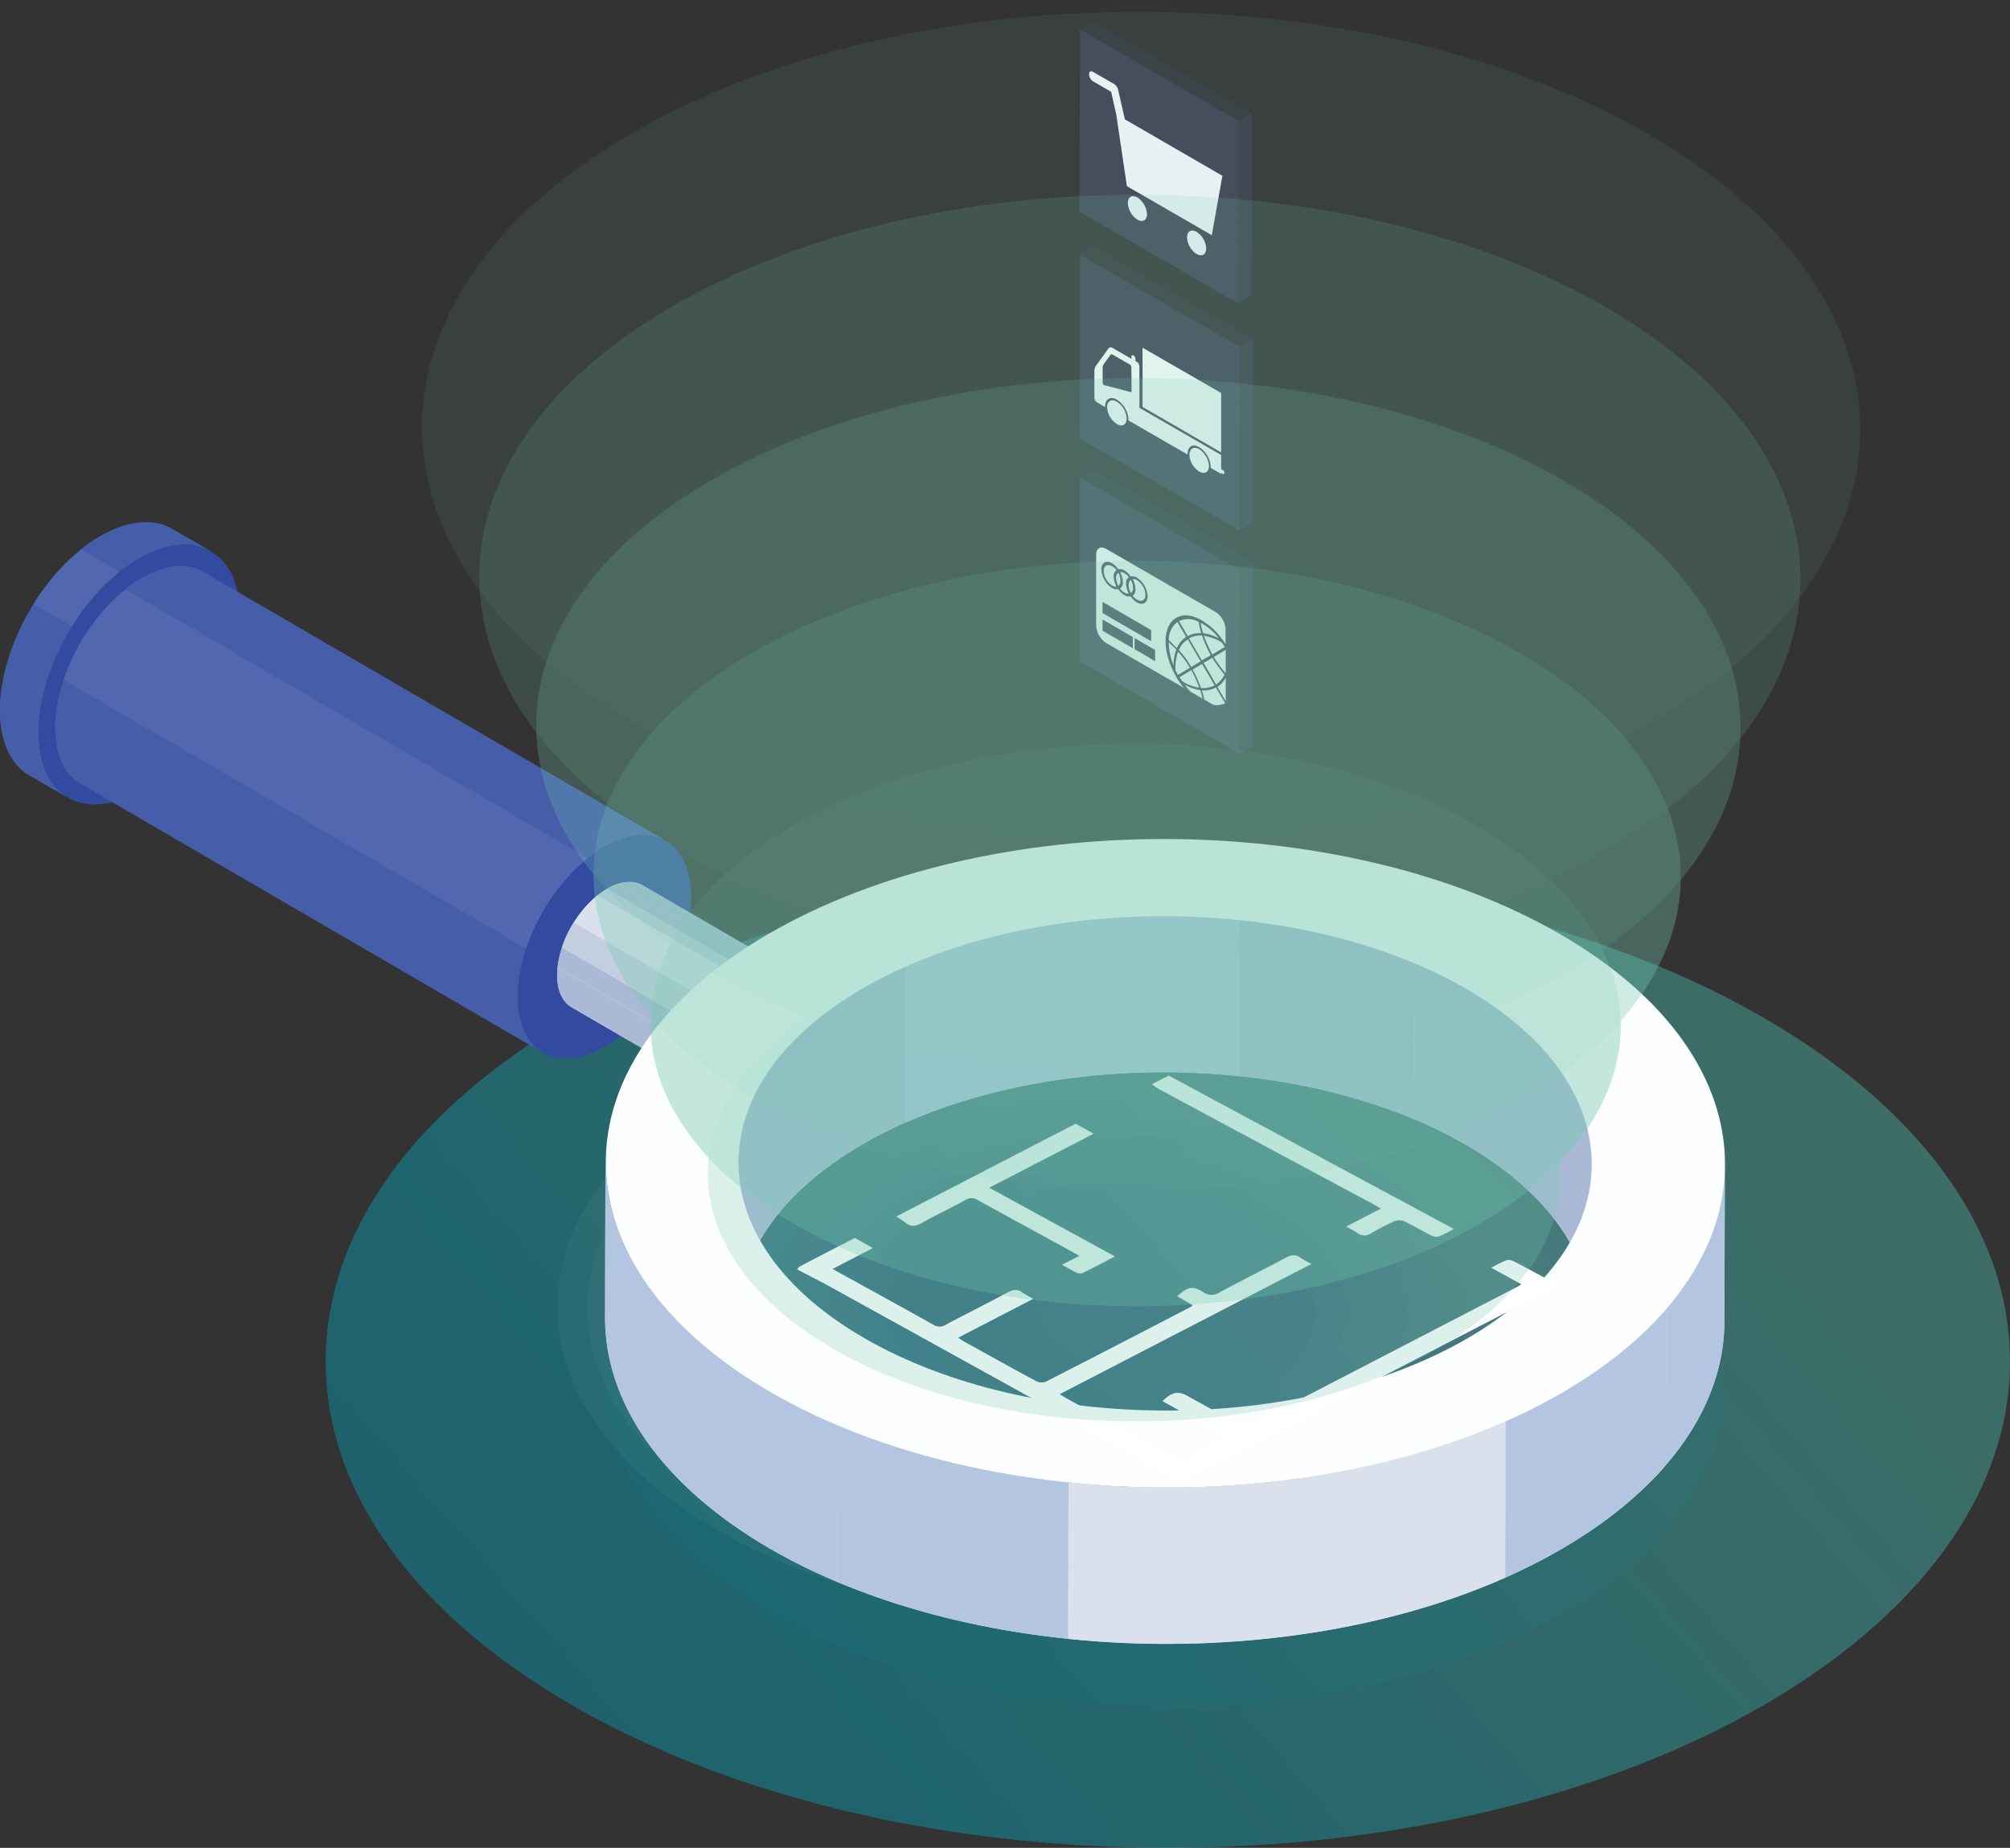 <svg id="Layer_1" data-name="Layer 1" xmlns="http://www.w3.org/2000/svg" xmlns:xlink="http://www.w3.org/1999/xlink" viewBox="0 0 511.58 470.2"><rect x="0" y="0" width="511.58" height="470.2" fill="#333333" stroke="none"/><defs><style>.cls-1{fill:#1d4b5f;}.cls-1,.cls-10,.cls-11,.cls-12,.cls-13,.cls-14,.cls-15,.cls-3,.cls-4,.cls-5,.cls-6,.cls-7,.cls-8,.cls-9{opacity:0.2;}.cls-1,.cls-10,.cls-11,.cls-12,.cls-13,.cls-14,.cls-15,.cls-2,.cls-26,.cls-28,.cls-30,.cls-33,.cls-34,.cls-35,.cls-36,.cls-37,.cls-4,.cls-5,.cls-6,.cls-7,.cls-8,.cls-9{isolation:isolate;}.cls-2{opacity:0.4;fill:url(#linear-gradient);}.cls-31,.cls-4{fill:#fff;}.cls-5{fill:#eae9f5;}.cls-6{fill:#d7d5eb;}.cls-7{fill:#c2bedf;}.cls-8{fill:#aeaad4;}.cls-9{fill:#9a95c8;}.cls-10{fill:#8580bd;}.cls-11{fill:#6e6ab0;}.cls-12{fill:#5d5ca8;}.cls-13{fill:#4e50a2;}.cls-14{fill:#41459c;}.cls-15{fill:#363e98;}.cls-16{fill:#465daa;}.cls-17{fill:#5167b0;}.cls-18{fill:#324a9f;}.cls-19{fill:#dae1ed;}.cls-20{fill:#aabad6;}.cls-21{fill:#c3cee1;}.cls-22{fill:#b4c5e1;}.cls-23{fill:#fdfeff;}.cls-24{fill:none;}.cls-25,.cls-26{opacity:0.7;}.cls-26,.cls-28,.cls-30{fill:#696bb1;}.cls-27,.cls-28,.cls-35{opacity:0.5;}.cls-29,.cls-30{opacity:0.9;}.cls-32{fill:#f1f5fb;}.cls-33,.cls-34,.cls-35,.cls-36,.cls-37{fill:#74c8ae;}.cls-33{opacity:0.17;}.cls-34{opacity:0.33;}.cls-36{opacity:0.67;}.cls-37{opacity:0.83;}</style><linearGradient id="linear-gradient" x1="-19.77" y1="-3040.3" x2="564.7" y2="-2533.5" gradientTransform="matrix(1, 0, 0, -1, 0, -2418.98)" gradientUnits="userSpaceOnUse"><stop offset="0" stop-color="#0193c4"/><stop offset="0.16" stop-color="#009ac4"/><stop offset="0.39" stop-color="#00aec3"/><stop offset="0.67" stop-color="#3ebfb8"/><stop offset="0.98" stop-color="#6ec6a8"/><stop offset="1" stop-color="#70c6a7"/></linearGradient></defs><path class="cls-1" d="M397.05,293.66c-55.8-32.23-146-32.23-201.41,0s-55.15,84.48.66,116.7,146,32.23,201.41,0S452.86,325.88,397.05,293.66Z"/><path class="cls-2" d="M297.23,470.2c118.38,0,214.35-55.41,214.35-123.76s-96-123.76-214.35-123.76S82.88,278.09,82.88,346.44,178.85,470.2,297.23,470.2Z"/><g class="cls-3"><path class="cls-4" d="M379,389.88c-54,31.21-141.86,31-196.19-.36s-54.64-82.1-.61-113.31,141.85-31,196.19.36S433,358.67,379,389.88Z"/><path class="cls-5" d="M373.51,386.73c-51,29.48-134,29.33-185.33-.35s-51.6-77.54-.56-107,134-29.33,185.33.36S424.55,357.25,373.51,386.73Z"/><path class="cls-6" d="M368.08,383.59C320,411.34,242,411.19,193.6,383.28s-48.55-73-.55-100.72,126.17-27.6,174.47.3S416.12,355.83,368.08,383.59Z"/><path class="cls-7" d="M396.26,333.7c.2-36.88-51.43-67.06-115.31-67.4s-115.84,29.27-116,66.15,51.43,67.05,115.31,67.4S396.06,370.58,396.26,333.7Z"/><path class="cls-8" d="M357.17,377.29c-42.06,24.26-110.4,24.16-152.71-.25S162,313.1,204,288.85s110.39-24.15,152.7.25S399.23,353,357.17,377.29Z"/><path class="cls-9" d="M380.9,333.57c.17-32-44.59-58.19-100-58.49s-100.44,25.4-100.61,57.4,44.59,58.2,100,58.5S380.73,365.58,380.9,333.57Z"/><path class="cls-10" d="M373.24,333.54c.17-29.54-41.18-53.71-92.35-54S188.12,303,188,332.53s41.19,53.71,92.36,54S373.08,363.07,373.24,333.54Z"/><path class="cls-11" d="M340.83,367.86c-33.07,19.08-86.85,19-120.13-.21s-33.44-50.28-.36-69.36,86.86-19,120.14.2S373.91,348.73,340.83,367.86Z"/><path class="cls-12" d="M357.89,333.46c.13-24.64-34.35-44.79-77-45S203.49,308,203.35,332.62s34.35,44.79,77,45S357.75,358.09,357.89,333.46Z"/><path class="cls-13" d="M330,361.56c-27.09,15.63-71.13,15.58-98.43-.2s-27.39-41.2-.3-56.83,71.13-15.58,98.42.2S357.07,345.88,330,361.56Z"/><path class="cls-14" d="M324.55,358.42c-24.1,13.9-63.27,13.85-87.52-.15s-24.35-36.64-.25-50.54,63.27-13.86,87.52.15S348.6,344.46,324.55,358.42Z"/><path class="cls-15" d="M319.07,355.22c-21.11,12.18-55.45,12.13-76.66-.15s-21.36-32.07-.25-44.25,55.45-12.13,76.66.15S340.18,343,319.07,355.22Z"/></g><path class="cls-16" d="M43.83,134.6l9.85,5.68C49,137.59,42.52,138,35.41,142.11l-9.84-5.68C32.67,132.32,39.12,131.91,43.83,134.6Z"/><path class="cls-16" d="M35.36,142.11l-9.84-5.68a31.23,31.23,0,0,1,5.38-2.49l9.84,5.68A31.23,31.23,0,0,0,35.36,142.11Z"/><path class="cls-16" d="M40.74,139.67,30.9,134a18.26,18.26,0,0,1,7.51-1l9.84,5.68A17.52,17.52,0,0,0,40.74,139.67Z"/><path class="cls-16" d="M48.25,138.61l-9.84-5.68a12.64,12.64,0,0,1,5.37,1.67l9.85,5.68A13.42,13.42,0,0,0,48.25,138.61Z"/><path class="cls-16" d="M17.35,203l-9.84-5.68C2.89,194.63.05,189,0,180.83c0-16.29,11.36-36.18,25.52-44.4l9.84,5.68c-14.15,8.22-25.62,28.11-25.52,44.4C9.84,194.63,12.73,200.31,17.35,203Z"/><path class="cls-16" d="M17.35,203l-9.84-5.68C2.89,194.63.05,189,0,180.83a37.7,37.7,0,0,1,.2-4.11l9.85,5.68a35.36,35.36,0,0,0-.21,4.11C9.84,194.63,12.73,200.31,17.35,203Z"/><path class="cls-16" d="M10.05,182.4.2,176.72a46.87,46.87,0,0,1,2.29-10.2l9.84,5.68A46.9,46.9,0,0,0,10.05,182.4Z"/><path class="cls-16" d="M12.33,172.2l-9.84-5.68a60.7,60.7,0,0,1,6.08-12.84l9.85,5.68A60.49,60.49,0,0,0,12.33,172.2Z"/><path class="cls-17" d="M18.37,159.41l-9.85-5.68A54.11,54.11,0,0,1,20.7,139.78l9.84,5.68A55,55,0,0,0,18.37,159.41Z"/><path class="cls-16" d="M30.54,145.41l-9.84-5.68a42,42,0,0,1,4.82-3.3l9.84,5.68A48,48,0,0,0,30.54,145.41Z"/><path class="cls-18" d="M35.36,142.11c14.16-8.22,25.72-1.67,25.83,14.67S49.82,193,35.67,201.18,9.94,202.85,9.84,186.51,21.16,150.33,35.36,142.11Z"/><path class="cls-16" d="M51.75,145.56,169.5,214c-4-2.33-9.59-2-15.73,1.53l-117.7-68.4C42.21,143.58,47.74,143.23,51.75,145.56Z"/><path class="cls-16" d="M153.77,215.54,36.07,147.13A27.22,27.22,0,0,1,40.69,145l117.7,68.46A22.35,22.35,0,0,0,153.77,215.54Z"/><path class="cls-16" d="M158.39,213.45,40.69,145a15.57,15.57,0,0,1,6.44-.86l117.76,68.4A16.06,16.06,0,0,0,158.39,213.45Z"/><path class="cls-16" d="M164.89,212.54,47.13,144.14a11.43,11.43,0,0,1,4.62,1.42L169.5,214A11,11,0,0,0,164.89,212.54Z"/><path class="cls-16" d="M138.2,267.85,20.5,199.4c-4-2.28-6.45-7.21-6.45-14.16-.05-14,9.8-31.1,22-38.16l117.76,68.46c-12.18,7.05-22.07,24.1-22,38.15C131.81,260.64,134.24,265.57,138.2,267.85Z"/><path class="cls-16" d="M138.2,267.85,20.5,199.4c-4-2.28-6.45-7.21-6.45-14.16a26.92,26.92,0,0,1,.21-3.55L132,250.14a28.81,28.81,0,0,0-.2,3.55C131.81,260.64,134.24,265.56,138.2,267.85Z"/><path class="cls-16" d="M132,250.14,14.26,181.69a39.18,39.18,0,0,1,2-8.78l117.7,68.45A39.3,39.3,0,0,0,132,250.14Z"/><path class="cls-17" d="M133.94,241.36,16.18,173a52.27,52.27,0,0,1,5.23-11L139.16,230.4A51.85,51.85,0,0,0,133.94,241.36Z"/><path class="cls-17" d="M139.16,230.35,21.46,162A46,46,0,0,1,32,150l117.7,68.4A47,47,0,0,0,139.16,230.35Z"/><path class="cls-16" d="M149.67,218.38,31.91,149.93a32.3,32.3,0,0,1,4.16-2.85l117.76,68.46A27.79,27.79,0,0,0,149.67,218.38Z"/><path class="cls-18" d="M153.77,215.54c12.18-7.06,22.13-1.37,22.18,12.63s-9.8,31.1-22,38.16-22.12,1.37-22.17-12.64S141.6,222.59,153.77,215.54Z"/><path class="cls-19" d="M163.57,225.28l34.34,19.94c-2.33-1.37-5.53-1.17-9.08.86l-34.34-19.94C158,224.11,161.23,223.91,163.57,225.28Z"/><path class="cls-20" d="M188.83,246.13l-34.34-19.94a20.09,20.09,0,0,1,2.63-1.22l34.35,19.94A12.24,12.24,0,0,0,188.83,246.13Z"/><path class="cls-20" d="M191.52,244.91,157.17,225a8.93,8.93,0,0,1,3.71-.51l34.35,19.95A8.82,8.82,0,0,0,191.52,244.91Z"/><path class="cls-20" d="M195.22,244.41l-34.34-19.95a7,7,0,0,1,2.69.82l34.34,19.94A6.8,6.8,0,0,0,195.22,244.41Z"/><path class="cls-19" d="M179.85,276.27l-34.34-19.94c-2.29-1.32-3.71-4.16-3.71-8.17,0-8.07,5.68-17.91,12.69-22l34.34,19.94c-7.05,4.06-12.73,13.9-12.68,22C176.15,272.11,177.57,275,179.85,276.27Z"/><path class="cls-20" d="M179.85,276.27l-34.34-19.94c-2.29-1.32-3.71-4.16-3.71-8.17,0-.66,0-1.37.1-2l34.35,19.94c-.05.71-.1,1.37-.1,2C176.15,272.11,177.57,275,179.85,276.27Z"/><path class="cls-20" d="M176.25,266.07,141.9,246.13a27.2,27.2,0,0,1,1.12-5.07L177.37,261A23.13,23.13,0,0,0,176.25,266.07Z"/><path class="cls-21" d="M177.37,261,143,241.06a28,28,0,0,1,3-6.34l34.35,19.94A31.5,31.5,0,0,0,177.37,261Z"/><path class="cls-19" d="M180.41,254.66l-34.35-19.95a27.9,27.9,0,0,1,6-6.9l34.35,19.95A27.34,27.34,0,0,0,180.41,254.66Z"/><path class="cls-21" d="M186.45,247.76,152.1,227.81a18.61,18.61,0,0,1,2.39-1.62l34.34,19.94A18.27,18.27,0,0,0,186.45,247.76Z"/><path class="cls-19" d="M188.83,246.13c7-4.06,12.74-.81,12.79,7.31s-5.69,17.91-12.69,22-12.73.81-12.78-7.31S181.78,250.19,188.83,246.13Z"/><path class="cls-19" d="M405.16,296.31l-.1,39.74c.05-16.19-10.65-32.43-32.06-44.81-42.57-24.56-111.31-24.56-153.57,0-21,12.23-31.51,28.16-31.56,44.2l.1-39.73c.05-16,10.55-32,31.56-44.2,42.26-24.56,111-24.56,153.57,0C394.51,263.89,405.21,280.13,405.16,296.31Z"/><path class="cls-20" d="M405.16,296.31l-.1,39.74c.05-16.19-10.65-32.43-32.06-44.81a119,119,0,0,0-13-6.45l.1-39.72a113.77,113.77,0,0,1,13,6.44C394.51,263.89,405.21,280.13,405.16,296.31Z"/><path class="cls-20" d="M360.11,245.12l-.1,39.73a157,157,0,0,0-44.75-11l.1-39.73A157,157,0,0,1,360.11,245.12Z"/><path class="cls-22" d="M315.36,234.11l-.1,39.73c-29.22-3-60.17.91-84.83,11.87l.11-39.73C255.19,235,286.14,231.06,315.36,234.11Z"/><path class="cls-20" d="M230.54,245.93l-.11,39.73a111.1,111.1,0,0,0-11,5.58,77.67,77.67,0,0,0-20.2,16.24l.1-39.73a77.86,77.86,0,0,1,20.2-16.24C223,249.53,226.73,247.66,230.54,245.93Z"/><path class="cls-20" d="M199.38,267.75l-.1,39.73c-7.56,8.78-11.36,18.37-11.36,28l.1-39.73C188,286.11,191.83,276.52,199.38,267.75Z"/><path class="cls-19" d="M439,296.42l-.1,39.73c0,21-13.85,41.91-41.4,58-55.45,32.22-145.6,32.22-201.41,0C168,377.86,154,356.6,154,335.34l.1-39.74c0,21.27,14,42.53,42.06,58.76,55.81,32.23,146,32.23,201.41,0C425.15,338.38,439,317.42,439,296.42Z"/><path class="cls-22" d="M439,296.42l-.1,39.73c0,12.58-5,25.17-14.92,36.64l.11-39.74C434,321.59,439,309,439,296.42Z"/><path class="cls-22" d="M424.09,333.1l-.1,39.74c-6.6,7.66-15.43,14.86-26.49,21.26a139.77,139.77,0,0,1-14.41,7.3l.11-39.73a153.93,153.93,0,0,0,14.4-7.3A102.91,102.91,0,0,0,424.09,333.1Z"/><path class="cls-19" d="M383.2,361.72l-.11,39.73c-32.31,14.31-72.9,19.49-111.26,15.58l.1-39.73C310.29,381.21,350.88,376,383.2,361.72Z"/><path class="cls-22" d="M271.94,377.25,271.83,417c-20.75-2.13-40.89-7-58.7-14.46l.11-39.73C231,370.3,251.18,375.12,271.94,377.25Z"/><path class="cls-22" d="M213.24,362.79l-.11,39.73a154.21,154.21,0,0,1-17-8.42C168,377.86,154,356.6,154,335.34l.1-39.74c0,21.27,14,42.53,42.06,58.76A147.7,147.7,0,0,0,213.24,362.79Z"/><path class="cls-23" d="M397,237.66c55.8,32.22,56.11,84.48.66,116.7s-145.61,32.23-201.42,0-56.11-84.48-.66-116.7S341.14,205.44,397,237.66ZM220,340.51c42.56,24.56,111.31,24.56,153.57,0s42.06-64.39-.51-88.95-111.31-24.56-153.57,0S177.52,316,220,340.51Z"/><rect class="cls-24" x="202.21" y="246.09" width="187.25" height="158.85" transform="translate(-123.12 191.53) rotate(-30)"/><g class="cls-25"><g class="cls-25"><g class="cls-25"><g class="cls-25"><path class="cls-26" d="M315.52,145l3.5-2-.15,46.78-3.45,2Z"/></g><g class="cls-27"><path class="cls-28" d="M274.88,121.45l3.45-2L319,142.92l-3.5,2Z"/></g><g class="cls-29"><path class="cls-30" d="M315.52,145l-.1,46.73-40.69-23.49.15-46.74Z"/></g></g></g></g><path class="cls-31" d="M308.92,167.17a31.33,31.33,0,0,0,2.95,4.06.71.71,0,0,0,.1-.3v1.52a6.26,6.26,0,0,1-2.13,2.33l2.13,3.66V165.35Z"/><path class="cls-31" d="M287.82,150.89a1.58,1.58,0,0,0,.56-1.32,4.42,4.42,0,0,0-.56-2,1.53,1.53,0,0,0-.56,1.32A4,4,0,0,0,287.82,150.89Z"/><path class="cls-31" d="M289,149.92a1.91,1.91,0,0,1-.71,1.68,3.53,3.53,0,0,0,1.11,1v0c1.17.66,2.13.15,2.13-1.22a4.36,4.36,0,0,0-.61-2.13,4.59,4.59,0,0,0-1.52-1.62,1.59,1.59,0,0,0-1.11-.26A5.62,5.62,0,0,1,289,149.92Z"/><path class="cls-31" d="M285.79,148.09a1.88,1.88,0,0,1-.71,1.68,3.45,3.45,0,0,0,1.12,1v0a1.59,1.59,0,0,0,1.11.26,5.88,5.88,0,0,1-.71-2.49,1.88,1.88,0,0,1,.71-1.67,3.39,3.39,0,0,0-1.11-1,1.66,1.66,0,0,0-1.12-.25A5.09,5.09,0,0,1,285.79,148.09Z"/><path class="cls-31" d="M283.05,149v0a1.65,1.65,0,0,0,1.12.25,5.7,5.7,0,0,1-.71-2.48,1.88,1.88,0,0,1,.71-1.68,3.37,3.37,0,0,0-1.12-1c-1.17-.66-2.13-.16-2.13,1.21A4.72,4.72,0,0,0,283.05,149Z"/><path class="cls-31" d="M284.62,149.06a1.53,1.53,0,0,0,.56-1.32,4.29,4.29,0,0,0-.56-2,1.55,1.55,0,0,0-.55,1.32A4.92,4.92,0,0,0,284.62,149.06Z"/><path class="cls-31" d="M311.06,180a.33.33,0,0,1-.21,0A.43.43,0,0,0,311.06,180Z"/><path class="cls-31" d="M311.21,179.91c.05,0,.15-.1.2-.15A.69.69,0,0,0,311.21,179.91Z"/><path class="cls-31" d="M311.87,179.05c-.05.1-.05.2-.1.25A.84.84,0,0,1,311.87,179.05Z"/><path class="cls-31" d="M311.66,179.45c-.05.06-.1.16-.15.21A.63.63,0,0,0,311.66,179.45Z"/><path class="cls-31" d="M312,178.59a.7.7,0,0,1-.05.31A.65.65,0,0,1,312,178.59Z"/><path class="cls-31" d="M300.05,165.4a25.09,25.09,0,0,1,3.14,4.31l2.39-1.42-3.25-5.58A5.6,5.6,0,0,0,300.05,165.4Z"/><path class="cls-31" d="M297.46,162.91c.35.31.71.61,1.06,1s.66.66,1,1a6.62,6.62,0,0,1,2.38-2.84l-2.23-3.81A5.83,5.83,0,0,0,297.46,162.91Z"/><path class="cls-31" d="M305.07,158.24a5.58,5.58,0,0,0-5-.2l2.23,3.81a6,6,0,0,1,3.45-.71,12.81,12.81,0,0,1-.36-1.27C305.27,159.31,305.17,158.75,305.07,158.24Z"/><path class="cls-31" d="M297.46,163.57a15.91,15.91,0,0,0,1.22,5.73,11.53,11.53,0,0,1,.55-3.55c.06-.15.1-.3.16-.45a22.06,22.06,0,0,0-1.93-1.83Z"/><path class="cls-31" d="M305.22,175a29.45,29.45,0,0,0-2-4.47l-3,1.78c.2.3.4.61.61,1A10.82,10.82,0,0,0,305.22,175Z"/><path class="cls-31" d="M311.66,171.64a30,30,0,0,1-3.09-4.26l-2.23,1.32,3.19,5.48A6.58,6.58,0,0,0,311.66,171.64Z"/><path class="cls-31" d="M302.84,169.91a23.09,23.09,0,0,0-3-4.06,12.39,12.39,0,0,0-.66,4.72c.21.41.41.76.61,1.17Z"/><path class="cls-31" d="M305.58,158.5a16.83,16.83,0,0,0,.65,2.63,4.22,4.22,0,0,1,.72.11,11.49,11.49,0,0,1,3.29,1.21A14.68,14.68,0,0,0,306,158.7,3,3,0,0,1,305.58,158.5Z"/><path class="cls-31" d="M309.13,174.38l-3.2-5.43-2.38,1.42a30.45,30.45,0,0,1,2.13,4.72A6.5,6.5,0,0,0,309.13,174.38Z"/><path class="cls-31" d="M308.16,166.72a29.26,29.26,0,0,1-2.23-5,6.17,6.17,0,0,0-3.3.72l3.25,5.58Z"/><path class="cls-31" d="M311.71,164.64c-.25-.36-.45-.76-.71-1.12a11.32,11.32,0,0,0-4.56-1.72,28.43,28.43,0,0,0,2.13,4.72Z"/><path class="cls-31" d="M309.43,155.76l-27.9-16.09c-1.42-.81-2.54-.15-2.54,1.47v18.07a5.72,5.72,0,0,0,2.54,4.41l27.9,16.09-.56-.36a4.75,4.75,0,0,0,2.95-.4l-2.34-4a6.47,6.47,0,0,1-3.6.71c.15.51.3,1,.46,1.52a4.79,4.79,0,0,0,.2.81l-.51-.3c-.15-.71-.35-1.37-.55-2.08a2.55,2.55,0,0,1-.56-.1,12.22,12.22,0,0,1-3.4-1.27A15.82,15.82,0,0,0,303,176l-1.62-.91c-.21-.25-.41-.51-.61-.76-.41-.56-.82-1.12-1.22-1.73l-.15-.3-.15-.31c-3.46-6.09-3.46-12.68.1-14.76,1.77-1.07,4.11-.76,6.49.61a19.34,19.34,0,0,1,2.33,1.67l.11.1c.05.05.1.1.15.1a18.23,18.23,0,0,1,2.28,2.49,13.53,13.53,0,0,1,1.22,1.73v-3.76A5.57,5.57,0,0,0,309.43,155.76Zm-26.38-12.44a5.54,5.54,0,0,1,1.57,1.53,2.36,2.36,0,0,1,1.58.3,5.76,5.76,0,0,1,1.57,1.52,2.29,2.29,0,0,1,1.57.31,6.05,6.05,0,0,1,2.74,4.72c0,1.72-1.22,2.43-2.74,1.57a5,5,0,0,1-1.57-1.52,2.28,2.28,0,0,1-1.57-.31,5,5,0,0,1-1.58-1.52,2.34,2.34,0,0,1-1.57-.3,6,6,0,0,1-2.74-4.77C280.31,143.17,281.53,142.46,283.05,143.32Zm9.94,17v2.84L280.61,156v-2.84Zm-4.66,4.62-7.72-4.46v-2.85l7.72,4.47Zm5.68,3.3-5.23-3.05v-2.84L294,165.4Z"/><path class="cls-31" d="M310.09,180a.38.38,0,0,1-.2,0C310,180,310,180,310.09,180Z"/><g class="cls-25"><g class="cls-25"><g class="cls-25"><g class="cls-25"><path class="cls-26" d="M315.52,88.22l3.45-2-.1,46.73-3.45,2Z"/></g><g class="cls-27"><path class="cls-28" d="M274.88,64.77l3.45-2L319,86.24l-3.45,2Z"/></g><g class="cls-29"><path class="cls-30" d="M315.52,88.22l-.1,46.73-40.69-23.44.15-46.74Z"/></g></g></g></g><path class="cls-31" d="M284.27,102.22c-1.37-.81-2.49-.15-2.49,1.42a5.4,5.4,0,0,0,2.49,4.26c1.37.81,2.48.16,2.48-1.42A5.39,5.39,0,0,0,284.27,102.22Z"/><path class="cls-31" d="M305.22,114.3c-1.37-.81-2.49-.15-2.49,1.42a5.4,5.4,0,0,0,2.49,4.26c1.37.81,2.49.15,2.49-1.42A5.53,5.53,0,0,0,305.22,114.3Z"/><path class="cls-31" d="M311.21,119.63l-.41-.26v-3.6l-20.8-12V93.24a1.44,1.44,0,0,0-.66-1.17l-.35-.2v-.61a1,1,0,0,0-.51-.81c-.25-.15-.51,0-.51.25v.61l-4.82-2.79a.83.83,0,0,0-1,.1l-3.25,4.52a2.36,2.36,0,0,0-.36,1.27v6.8a1.47,1.47,0,0,0,.66,1.16l2.08,1.22v-.2c0-1.88,1.32-2.64,3-1.68a6.45,6.45,0,0,1,2.94,5.08v.2l1,.56,1.12.66,12.94,7.46v-.21c0-1.87,1.32-2.63,2.94-1.67a6.43,6.43,0,0,1,2.94,5.07v.21l2.64,1.52v-.25l.41.25c.2.15.4,0,.4-.25A.68.68,0,0,0,311.21,119.63ZM288,99.53c0,.25-.15.36-.35.2L281,98a.81.81,0,0,1-.36-.66V93.49a1.49,1.49,0,0,1,.21-.71l1.77-2.48a.44.44,0,0,1,.56-.06l4.42,2.54a.8.8,0,0,1,.35.66Z"/><path class="cls-31" d="M310.8,100l-20-11.52v15.07l20,11.57Z"/><g class="cls-25"><g class="cls-25"><g class="cls-25"><g class="cls-25"><path class="cls-26" d="M315.21,30.78l3.46-2-.16,46.38-3.4,2Z"/></g><g class="cls-27"><path class="cls-28" d="M274.88,7.49l3.4-2L318.67,28.8l-3.46,2Z"/></g><g class="cls-29"><path class="cls-30" d="M315.21,30.78l-.1,46.43L274.73,53.86l.15-46.37Z"/></g></g></g></g><path class="cls-32" d="M286.3,30.37l-1.73-7.56a2.46,2.46,0,0,0-1-1.42l-5.38-3.1c-.56-.35-1-.05-1,.61a2.25,2.25,0,0,0,1,1.78l4.62,2.69,1.31,5.83,2.69,18.17,21.62,12.48,2.69-15.12Z"/><path class="cls-32" d="M289.49,50.26c-1.37-.76-2.43-.15-2.43,1.42a5.38,5.38,0,0,0,2.43,4.21c1.37.76,2.44.16,2.44-1.42A5.47,5.47,0,0,0,289.49,50.26Z"/><path class="cls-32" d="M304.56,59c-1.37-.76-2.44-.15-2.44,1.42a5.39,5.39,0,0,0,2.44,4.21c1.37.76,2.44.15,2.44-1.42A5.41,5.41,0,0,0,304.56,59Z"/><path class="cls-31" d="M300.59,376.79q-44.43-24.57-88.87-49.13c-2.92-1.61-5.91-3.11-8.86-4.66.24-.25.43-.6.73-.75,4.64-2.43,9.3-4.83,14-7.24l4.58,2.57-10.24,5.3c.76.45,1.24.75,1.74,1,8,4.41,16,8.8,24,13.27a2.85,2.85,0,0,0,3.13-.11c5.22-2.76,10.51-5.39,15.7-8.19,1.44-.78,2.49-.82,3.64,0,.8.57,1.72,1,2.85,1.65l-19.12,9.89c.67.43,1.09.74,1.55,1,6.14,3.4,12.28,6.82,18.48,10.15a3.11,3.11,0,0,0,2.38,0q18.33-9.39,36.6-18.89c.18-.1.33-.22.72-.48l-4-2.34c2.84-2.48,3.92-2.71,6.7-1a3.64,3.64,0,0,0,4.14,0c5.54-3,11.2-5.78,16.75-8.76,1.5-.81,2.61-.92,3.82,0a27.35,27.35,0,0,0,2.79,1.55l-64.1,33.15c.87.52,1.4.85,1.95,1.16,9.09,5,18.21,10,27.27,15.08a3,3,0,0,0,3.31,0c3.24-1.79,6.56-3.43,10.2-5.31l-16.54-9.14c2.21-2.3,3.92-2.67,6.18-1.43,4.58,2.51,9.14,5.06,13.77,7.5a3.07,3.07,0,0,0,2.38,0Q352.3,345,386.39,327.32c.18-.09.33-.22.81-.53l-7.63-4.19a37.5,37.5,0,0,1,3.8-1.91,2.61,2.61,0,0,1,1.87.24c3.26,1.68,6.47,3.45,9.71,5.17a14.64,14.64,0,0,0,1.64.63,9.46,9.46,0,0,1-1.44,1.12Q347.89,352.33,300.59,376.79Z"/><path class="cls-31" d="M273.76,285.94l4.59,2.54-26.58,13.75,32,17.48c-3,1.55-5.67,3-8.39,4.29a2.17,2.17,0,0,1-1.56-.25c-1.13-.54-2.19-1.19-3.51-1.92l4.38-2.27c-.81-.46-1.34-.78-1.88-1.07-8-4.38-16-8.73-24-13.15a2.85,2.85,0,0,0-3.14.05c-3.67,2-7.45,3.79-11.09,5.82-1.57.88-2.76,1-4,0-.78-.6-1.63-1.12-2.45-1.67Z"/><path class="cls-31" d="M297.44,273.68l70.42,37.88c.62.33,1.23.67,2.15,1.18a36.78,36.78,0,0,1-3.77,1.89,2.61,2.61,0,0,1-1.88-.2c-2.37-1.2-4.63-2.55-7-3.69a3.32,3.32,0,0,0-2.4,0,54.3,54.3,0,0,0-5.83,3c-1.31.77-2.36.9-3.5.09-.85-.6-1.84-1.05-3-1.72l8.87-4.59-2.58-1.43Q321.8,291.57,294.74,277a14,14,0,0,1-1.54-1.11Z"/><g class="cls-27"><path class="cls-33" d="M161.45,184c71.69,41.41,187.61,41.41,258.84,0s70.88-108.54-.86-149.95-187.61-41.4-258.84,0S89.71,142.59,161.45,184Z"/><path class="cls-34" d="M171.6,215.86c65.85,38.06,172.34,38.06,237.79,0s65.09-99.71-.77-137.76S236.28,40,170.84,78.1,105.74,177.81,171.6,215.86Z"/><path class="cls-35" d="M181.74,247.73c60.07,34.66,157.08,34.66,216.74,0s59.36-90.88-.71-125.53S240.7,87.54,181,122.2,121.72,213,181.74,247.73Z"/><path class="cls-36" d="M191.89,279.54c54.23,31.31,141.8,31.31,195.68,0s53.57-82-.66-113.35-141.8-31.31-195.68,0S137.71,248.24,191.89,279.54Z"/><path class="cls-37" d="M202,311.41c48.4,28,126.53,28,174.62,0s47.79-73.22-.55-101.18-126.54-28-174.63,0S153.69,283.5,202,311.41Z"/><path class="cls-35" d="M212.18,343.28c42.57,24.56,111.31,24.56,153.58,0s42.05-64.39-.51-88.95-111.31-24.56-153.57,0S169.67,318.72,212.18,343.28Z"/></g></svg>